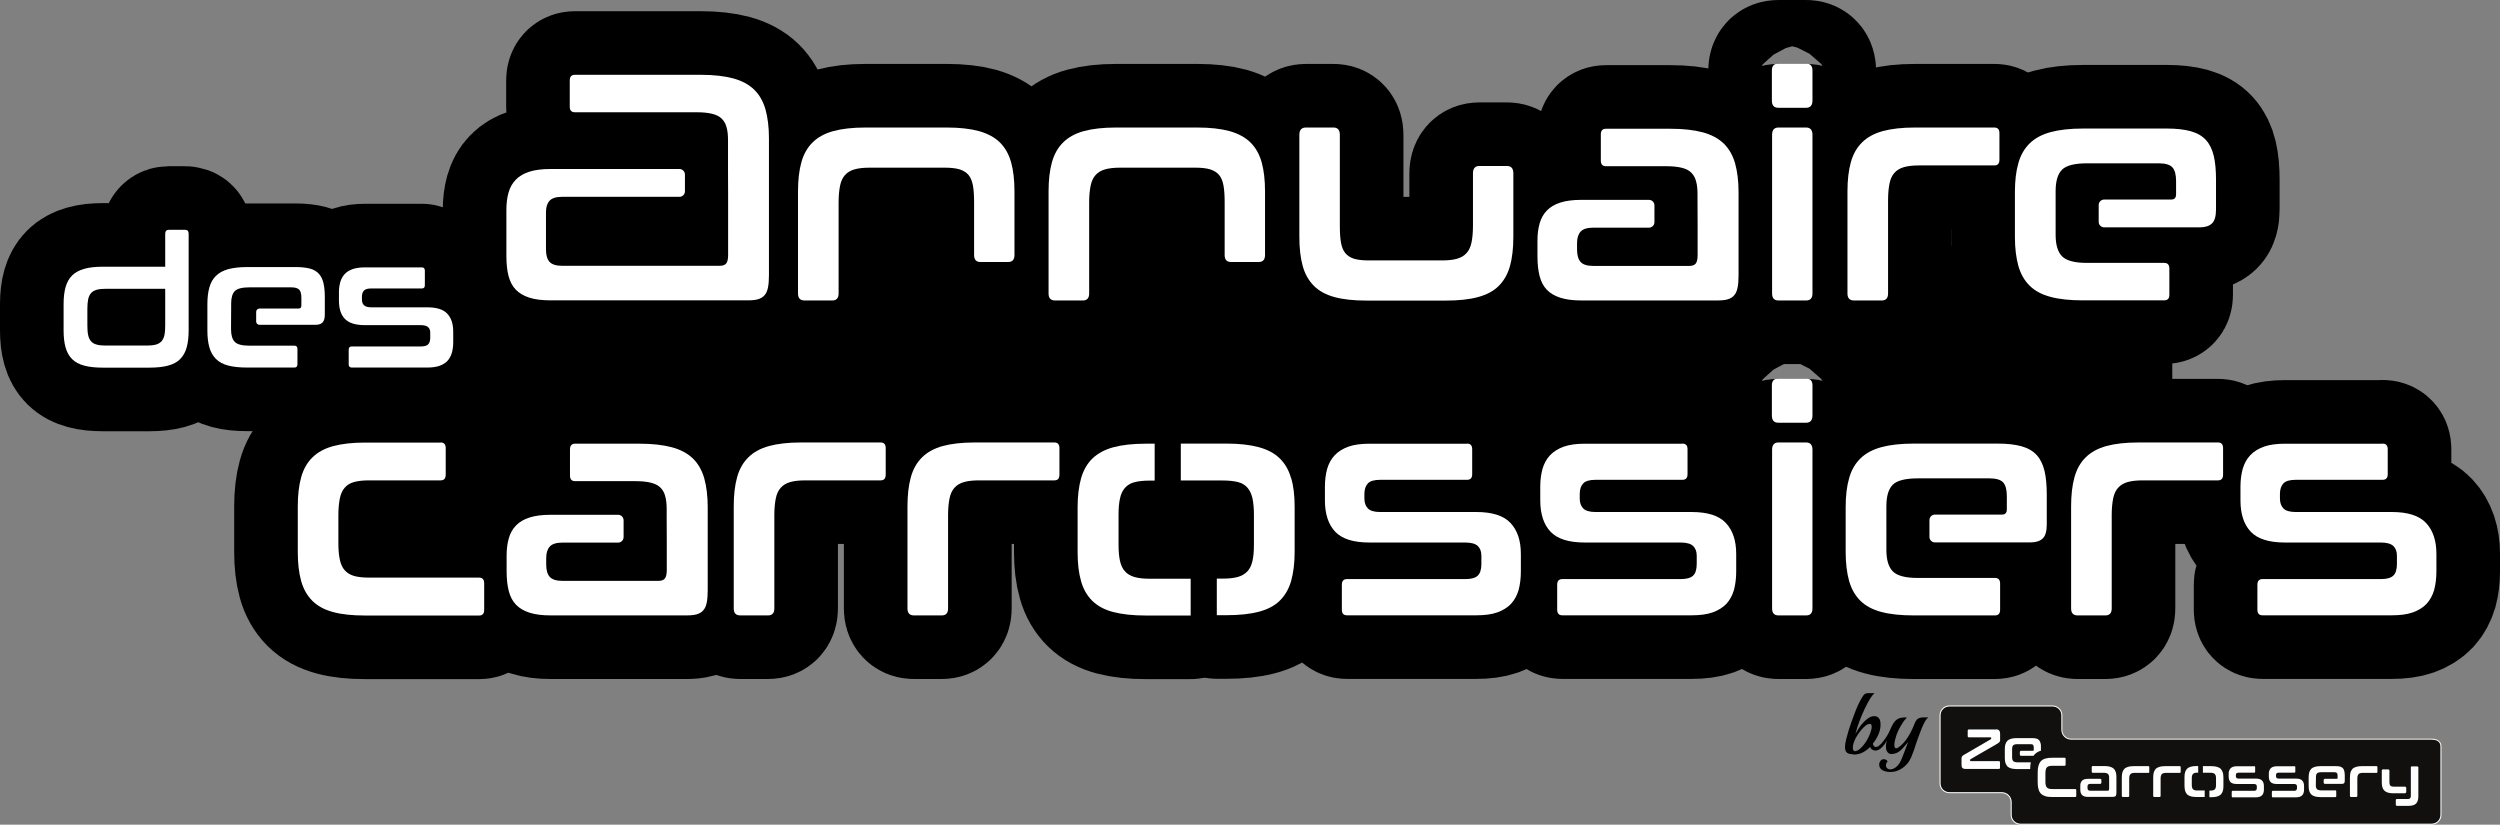 <?xml version="1.0" encoding="UTF-8"?>
<svg id="Calque_2" data-name="Calque 2" xmlns="http://www.w3.org/2000/svg" viewBox="0 0 222.9 73.53">
  <rect x="0" y="0" width="222.9" height="73.53" fill="#808080" stroke="none"/>
  <g id="Calque_2-2" data-name="Calque 2">
    <g id="Calque_1-2" data-name="Calque 1-2">
      <g>
        <g>
          <g>
            <path d="M183.84,65.07v-1.29c0-.46-.37-.83-.83-.83h-9.19c-.46,0-.83.37-.83.83v6.06c0,.46.37.83.83.83h4.67c.46,0,.83.37.83.83v1.14c0,.46.37.83.83.83h36.65c.46,0,.83-.37.83-.83v-6.1c0-.46-.37-.65-.83-.65h-32.13c-.46,0-.83-.37-.83-.83h0Z" style="fill: #12100e; stroke-width: 0px;"/>
            <path d="M216.8,73.53h-36.65c-.48,0-.88-.39-.88-.88v-1.14c0-.44-.35-.79-.79-.79h-4.67c-.48,0-.88-.39-.88-.88v-6.06c0-.48.39-.88.88-.88h9.19c.48,0,.88.39.88.88v1.29c0,.44.35.79.79.79h32.13c.55,0,.88.26.88.69v6.1c0,.48-.39.88-.88.88ZM173.81,62.99c-.44,0-.79.35-.79.79v6.06c0,.44.35.79.79.79h4.67c.48,0,.88.39.88.88v1.14c0,.44.35.79.79.79h36.65c.44,0,.79-.35.79-.79v-6.1c0-.55-.55-.6-.79-.6h-32.13c-.48,0-.88-.39-.88-.88v-1.29c0-.44-.35-.79-.79-.79h-9.19,0Z" style="fill: #fff; stroke-width: 0px;"/>
          </g>
          <path d="M214.53,70.64s-.04.09-.09.09h-1.06c-.74,0-1.02-.31-1.02-.96v-1.09s.03-.08.08-.08h.52s.08.04.08.08v1.06c0,.3.11.4.39.4h1.02s.09.04.09.09v.42h-.01ZM214.95,70.14v-1.73s.03-.08.08-.08h.51s.08.04.08.08v2.58c0,.61-.26.86-.88.86h-1.05s-.08-.04-.08-.08v-.45s.03-.08.08-.08h.99c.19,0,.27-.07.27-.29v-.22" style="fill: #fff; stroke-width: 0px;"/>
          <path d="M177.97,65.03c.24,0,.36.13.36.38v.46c0,.06,0,.11,0,.15,0,.04-.02.08-.04.11-.02.03-.04.06-.07.08-.03.02-.07.05-.11.08l-2.42,1.4s-.04.04-.04.08v.04s.02.05.05.05h2.51c.07,0,.11.04.11.11v.48c0,.07-.04.11-.11.11h-2.96c-.13,0-.22-.03-.28-.09s-.08-.16-.08-.28v-.61s.02-.08.03-.11c.02-.03.04-.06.06-.08.03-.02.06-.05.11-.08l2.41-1.4s.04-.04.04-.08v-.04s-.02-.05-.05-.05h-1.94c-.07,0-.11-.04-.11-.11v-.48c0-.07.04-.11.11-.11h2.43Z" style="fill: #fff; stroke-width: 0px;"/>
          <path d="M184.07,67.56c.07,0,.1.04.1.11v.49c0,.08-.03.12-.1.12h-1.09c-.12,0-.22.01-.29.03-.08.02-.14.06-.19.11s-.08.12-.1.21-.03.2-.03.33v.71c0,.13,0,.24.03.33.02.09.05.16.1.21.05.05.11.09.19.11.08.02.18.03.29.03h2.04c.07,0,.1.04.1.11v.49c0,.07-.03.11-.1.11h-2.06c-.23,0-.43-.02-.59-.07s-.29-.12-.4-.23c-.1-.11-.18-.24-.22-.41-.05-.17-.07-.37-.07-.61v-.86c0-.24.02-.44.07-.61s.12-.3.22-.41.23-.18.4-.23c.16-.05.36-.07.59-.07h1.12,0Z" style="fill: #fff; stroke-width: 0px;"/>
          <path d="M188.05,69.46v-.1c0-.08,0-.15-.02-.21s-.04-.1-.08-.14c-.04-.04-.09-.06-.15-.08-.06-.02-.15-.03-.25-.03h-.97c-.05,0-.08-.03-.08-.09v-.42c0-.06.03-.09.08-.09h1.03c.2,0,.38.02.52.06s.25.1.34.18c.08.08.14.19.18.32s.05.28.05.46v1.33c0,.08,0,.15-.02.2,0,.05-.03.09-.05.12-.03.03-.06.05-.1.06-.04.01-.1.02-.16.02h-2.18c-.13,0-.25-.01-.34-.04s-.16-.07-.22-.13c-.05-.06-.09-.13-.12-.22s-.03-.2-.03-.32v-.24c0-.1,0-.2.03-.28s.06-.15.12-.21c.05-.06.13-.1.22-.13s.2-.04.34-.04h1.08s.09.04.09.09v.27s-.04.09-.09.09h-.89c-.09,0-.16.02-.2.06s-.06.1-.06.18v.11c0,.09.02.16.06.2.04.04.1.06.2.06h1.54s.08-.01.1-.04.03-.07.03-.13v-.44" style="fill: #fff; stroke-width: 0px;"/>
          <path d="M191.55,68.31c.05,0,.08.03.08.09v.42c0,.06-.03.09-.08.09h-1.22c-.1,0-.18,0-.24.03-.06.02-.12.05-.15.09s-.06.1-.08.17-.02.16-.02.26v1.49c0,.07-.03.11-.1.11h-.45c-.07,0-.11-.04-.11-.11v-1.62c0-.18.02-.33.05-.46.04-.13.1-.23.18-.32.08-.08.2-.14.33-.18.14-.04.31-.06.52-.06h1.29Z" style="fill: #fff; stroke-width: 0px;"/>
          <path d="M194.35,68.31c.05,0,.08.03.08.09v.42c0,.06-.03.09-.08.09h-1.22c-.1,0-.18,0-.24.03-.06.02-.12.05-.15.09s-.06.1-.08.17-.02.16-.02.26v1.49c0,.07-.03.11-.1.11h-.45c-.07,0-.11-.04-.11-.11v-1.62c0-.18.02-.33.05-.46.04-.13.1-.23.18-.32.08-.08.2-.14.33-.18.14-.04.31-.06.52-.06h1.29Z" style="fill: #fff; stroke-width: 0px;"/>
          <path d="M200.99,68.31c.05,0,.08.03.08.09v.4c0,.06-.03.09-.08.09h-1.39c-.09,0-.16.02-.2.06s-.05.09-.05.17v.08c0,.07.02.12.05.16.04.04.1.06.2.06h1.54c.26,0,.44.06.55.18s.16.28.16.5v.28c0,.11,0,.21-.04.3-.02.09-.06.16-.12.22s-.13.11-.22.14-.2.05-.34.05h-2.07c-.05,0-.08-.03-.08-.09v-.4c0-.06.03-.09.08-.09h1.9c.09,0,.16-.02.2-.06s.06-.1.06-.19v-.14c0-.07-.02-.12-.06-.16s-.1-.06-.2-.06h-1.54c-.26,0-.44-.06-.55-.17-.11-.12-.16-.28-.16-.5v-.22c0-.1,0-.2.04-.28.02-.09.06-.16.12-.22s.13-.11.22-.14.2-.05.34-.05h1.56Z" style="fill: #fff; stroke-width: 0px;"/>
          <path d="M204.57,68.31c.05,0,.08.03.08.09v.4c0,.06-.03.09-.08.09h-1.39c-.09,0-.16.02-.2.06s-.05.09-.05.17v.08c0,.07.02.12.05.16.04.04.1.06.2.06h1.54c.26,0,.44.06.55.18s.16.28.16.5v.28c0,.11,0,.21-.04.3-.02.09-.06.16-.12.22s-.13.11-.22.14-.2.05-.34.05h-2.07c-.05,0-.08-.03-.08-.09v-.4c0-.06.03-.09.08-.09h1.9c.09,0,.16-.02.2-.06s.06-.1.06-.19v-.14c0-.07-.02-.12-.06-.16s-.1-.06-.2-.06h-1.54c-.26,0-.44-.06-.55-.17-.11-.12-.16-.28-.16-.5v-.22c0-.1,0-.2.04-.28.02-.09.06-.16.12-.22s.13-.11.22-.14.2-.05.34-.05h1.56Z" style="fill: #fff; stroke-width: 0px;"/>
          <path d="M206.48,69.9v.12c0,.16.03.27.1.34s.2.11.4.11h1.24c.05,0,.08.03.08.09v.42c0,.06-.03.09-.08.09h-1.3c-.21,0-.38-.02-.52-.06s-.25-.1-.33-.18-.14-.19-.18-.32-.05-.28-.05-.46v-.72c0-.18.02-.33.05-.46.04-.13.1-.23.18-.32.08-.08.2-.14.33-.18.14-.04.31-.06.52-.06h1.34c.16,0,.28.01.39.04.1.03.18.08.24.14.06.07.1.15.13.26.02.11.04.23.04.38v.48c0,.11-.02.18-.06.22s-.11.06-.2.06h-1.53s-.09-.04-.09-.09v-.27s.04-.09.09-.09h1.07c.05,0,.08-.03.08-.09v-.21c0-.1-.02-.18-.06-.22s-.11-.07-.22-.07h-1.15c-.2,0-.33.03-.4.1-.07.07-.1.18-.1.34v.14" style="fill: #fff; stroke-width: 0px;"/>
          <path d="M211.89,68.31c.05,0,.08.03.08.09v.42c0,.06-.03.09-.08.09h-1.22c-.1,0-.18,0-.24.03-.06.02-.12.05-.15.09s-.06.1-.08.17-.02.16-.02.26v1.49c0,.07-.03.11-.1.11h-.45c-.07,0-.11-.04-.11-.11v-1.62c0-.18.02-.33.05-.46.04-.13.1-.23.18-.32.08-.08.2-.14.33-.18.14-.04.31-.06.52-.06h1.29Z" style="fill: #fff; stroke-width: 0px;"/>
          <path d="M179.4,66.93v-.14c0-.16.03-.27.1-.34s.2-.1.4-.1h1.15c.11,0,.18.02.22.07.04.04.06.12.06.22v.21c0,.06-.03.09-.08.09h-1.07s-.09.04-.09.09v.27s.04.09.09.09h1.12c.05-.06.1-.12.16-.18.14-.12.3-.22.51-.28v-.3c0-.15,0-.28-.04-.38-.02-.11-.07-.19-.13-.26s-.14-.11-.24-.14-.23-.04-.39-.04h-1.34c-.21,0-.38.02-.52.06s-.25.1-.33.18-.14.19-.18.32-.05.28-.05.46v.72c0,.18.02.33.05.46.04.13.1.23.18.32.08.08.2.14.33.18.14.04.31.06.52.06h1.18c0-.22.02-.43.06-.6h-1.17c-.2,0-.33-.04-.4-.11-.07-.07-.1-.18-.1-.34v-.12" style="fill: #fff; stroke-width: 0px;"/>
          <g>
            <path d="M198.18,68.87c-.04-.13-.1-.23-.18-.32-.08-.08-.2-.14-.34-.18s-.31-.06-.52-.06h-.73v.59h.67c.1,0,.18,0,.25.03.06.02.12.05.15.09.04.04.06.1.08.17s.02.16.02.26v.48c0,.11,0,.2-.02.27s-.04.13-.08.17c-.04.04-.09.07-.15.09s-.15.03-.25.03h-.09v.59h.16c.2,0,.38-.02.52-.06s.25-.1.34-.18c.08-.08.14-.19.18-.32s.05-.28.05-.46v-.72c0-.18-.02-.33-.05-.46h-.01Z" style="fill: #fff; stroke-width: 0px;"/>
            <path d="M196.57,70.48h-.66c-.1,0-.18,0-.24-.03-.06-.02-.12-.05-.15-.09-.04-.04-.06-.1-.08-.17s-.02-.16-.02-.27v-.48c0-.1,0-.19.02-.26s.04-.13.08-.17c.04-.04.09-.07.15-.09s.14-.03.24-.03h.08v-.59h-.14c-.21,0-.38.02-.52.06s-.25.1-.33.18-.14.19-.18.32-.05.28-.05.46v.72c0,.18.02.33.05.46.04.13.1.23.18.32.08.08.2.14.33.18.14.04.31.06.52.06h.72v-.59h0Z" style="fill: #fff; stroke-width: 0px;"/>
          </g>
        </g>
        <g style="isolation: isolate;">
          <g style="isolation: isolate;">
            <path d="M165.25,67.25c-.25,0-.44-.04-.56-.13-.12-.09-.19-.26-.19-.5,0-.18.03-.41.1-.68.04-.18.11-.42.19-.7.09-.29.18-.59.3-.91.11-.32.23-.64.35-.94.12-.31.24-.57.35-.79.14-.28.26-.47.34-.58.08-.11.17-.18.27-.2.04-.01.1-.02.16-.02.06,0,.13,0,.19,0h.22c.08,0,.14,0,.16,0-.1.08-.23.24-.39.49-.15.25-.31.55-.48.9-.17.35-.32.72-.47,1.11s-.27.77-.36,1.13c.09-.15.18-.3.27-.45.09-.14.18-.27.27-.38.18-.21.36-.39.56-.54.2-.14.39-.21.58-.21.16,0,.29.06.4.17.11.12.16.31.16.59,0,.29-.06.58-.19.88-.13.29-.29.56-.49.8,0,.09.03.16.08.22.05.06.11.09.19.09s.15-.03.23-.08c.08-.06.16-.13.24-.21s.14-.17.21-.26c.11-.14.22-.3.32-.46.1-.17.19-.32.26-.45.03-.04.05-.07.06-.07.03,0,.05.05.05.14,0,.04,0,.09-.02.15-.01.05-.03.11-.06.17-.07.11-.14.24-.23.39-.09.15-.19.29-.29.44-.11.14-.22.27-.35.37-.12.1-.26.17-.4.19-.01,0-.02,0-.04,0s-.03,0-.04,0c-.09,0-.18-.03-.27-.08s-.15-.13-.19-.24c-.07.07-.13.13-.2.18-.07.05-.13.11-.2.16-.15.1-.32.19-.5.25-.18.06-.38.09-.6.09ZM165.44,66.96c.09,0,.2-.05.33-.14.12-.1.25-.22.36-.36s.22-.29.3-.42c.13-.21.23-.44.32-.67.09-.23.13-.42.13-.58,0-.14-.04-.22-.12-.24-.01,0-.02,0-.04,0h-.04c-.11,0-.23.05-.37.17-.1.08-.21.19-.34.34-.13.15-.25.31-.37.5s-.21.37-.29.56c-.07.19-.11.36-.11.52,0,.02,0,.05,0,.07,0,.03,0,.05.01.08.03.13.1.19.22.19Z" style="stroke-width: 0px;"/>
            <path d="M168.51,68.83c-.14,0-.28-.02-.43-.06-.15-.04-.28-.11-.38-.21-.1-.1-.15-.23-.15-.4,0-.12.04-.22.11-.32.07-.1.17-.15.3-.15.08,0,.15.02.21.06.07.04.11.09.13.15-.01,0-.03.02-.05.05-.02.03-.04.05-.04.06-.04.08-.06.16-.06.24,0,.1.04.19.11.25.07.06.17.1.28.1.15,0,.3-.06.46-.17.18-.13.31-.29.42-.49.1-.2.18-.38.24-.54l.47-1.25c-.1.12-.2.24-.31.37-.11.12-.17.2-.2.23-.21.21-.4.34-.56.4s-.31.08-.44.08c-.13,0-.24-.06-.33-.17-.09-.12-.14-.28-.14-.5,0-.11.02-.25.05-.42.03-.17.08-.35.14-.55s.13-.39.21-.58c.08-.19.17-.36.26-.51.14-.22.3-.37.48-.44.18-.07.4-.1.67-.1.02,0,.03.01.03.03s-.02.05-.05.08c-.08.07-.17.18-.28.35s-.22.35-.32.54c-.1.2-.19.39-.25.57-.04.13-.09.28-.13.45-.04.17-.06.32-.06.45,0,.09.01.16.04.21.02.05.06.08.12.08.09,0,.21-.07.36-.2.23-.19.44-.43.63-.71.19-.28.35-.57.48-.88.08-.18.14-.33.19-.45.05-.12.1-.22.17-.3.06-.08.15-.13.26-.17.11-.04.26-.05.45-.05h.34c-.1.07-.21.19-.31.37s-.2.39-.3.63c-.07.18-.14.37-.22.58s-.15.42-.23.63c-.07.2-.14.41-.21.65-.08.23-.17.46-.26.68-.1.22-.21.42-.35.58-.19.23-.42.41-.69.55s-.55.2-.85.2Z" style="stroke-width: 0px;"/>
          </g>
        </g>
        <g>
          <path d="M14.73,23.78v-2.93c0-.24.11-.36.32-.36h1.45c.22,0,.32.12.32.36v8.62c0,.59-.06,1.1-.18,1.52s-.31.76-.58,1.03c-.27.27-.63.46-1.08.58-.45.12-1.01.18-1.67.18h-4.13c-.67,0-1.23-.06-1.67-.18-.45-.12-.81-.31-1.08-.58s-.46-.61-.58-1.03-.18-.93-.18-1.52v-2.36c0-.59.06-1.1.18-1.52s.31-.76.58-1.03.63-.46,1.08-.59c.45-.13,1.01-.19,1.67-.19h5.55ZM13.11,30.81c.32,0,.59-.03.8-.09s.37-.16.49-.29c.12-.14.21-.32.26-.55s.07-.52.07-.87v-3.26h-5.34c-.31,0-.58.03-.78.09-.21.06-.37.16-.49.29-.12.14-.21.32-.26.56s-.07.52-.07.86v1.46c0,.35.02.64.07.87.05.23.13.41.26.55.12.14.29.24.49.29.21.06.47.09.78.09,0,0,3.72,0,3.72,0Z" style="stroke: #000; stroke-linecap: round; stroke-linejoin: round; stroke-width: 11.34px;"/>
          <path d="M37.61,23.84c.18,0,.27.1.27.29v1.3c0,.2-.09.29-.27.29h-4.52c-.31,0-.52.06-.64.19-.12.12-.18.31-.18.55v.24c0,.22.06.39.18.51s.33.19.64.19h5.01c.83,0,1.43.19,1.78.57.36.38.53.92.53,1.61v.91c0,.36-.04.68-.12.96-.08.28-.21.52-.39.72s-.42.34-.72.45c-.3.1-.66.15-1.1.15h-6.72c-.18,0-.27-.1-.27-.29v-1.3c0-.2.09-.29.27-.29h6.16c.31,0,.52-.06.65-.18.12-.12.19-.32.19-.6v-.44c0-.22-.06-.39-.19-.5-.12-.12-.34-.18-.65-.18h-4.99c-.83,0-1.43-.19-1.78-.56-.36-.37-.53-.92-.53-1.64v-.72c0-.34.04-.64.12-.92s.21-.51.39-.71c.18-.2.42-.34.72-.45.3-.1.66-.15,1.1-.15h5.07,0Z" style="stroke: #000; stroke-linecap: round; stroke-linejoin: round; stroke-width: 11.34px;"/>
          <path d="M20.6,28.98v.39c0,.51.11.88.33,1.11.22.23.66.34,1.3.34h4.02c.18,0,.27.1.27.29v1.37c0,.2-.09.29-.27.29h-4.22c-.67,0-1.24-.06-1.69-.18s-.81-.31-1.08-.58-.47-.61-.59-1.03-.18-.92-.18-1.51v-2.34c0-.59.06-1.09.18-1.51s.31-.76.59-1.03c.27-.27.63-.46,1.08-.59.45-.12,1.01-.19,1.69-.19h4.35c.51,0,.92.05,1.26.14.33.09.59.24.79.46.19.21.33.49.41.83s.12.76.12,1.25v1.55c0,.35-.07.59-.21.72-.14.14-.35.2-.64.2h-4.98c-.16,0-.29-.13-.29-.29v-.87c0-.16.13-.29.29-.29h3.49c.17,0,.25-.09.25-.28v-.68c0-.34-.06-.58-.19-.72-.13-.14-.37-.21-.71-.21h-3.73c-.64,0-1.08.11-1.3.33s-.33.59-.33,1.12v.44" style="stroke: #000; stroke-linecap: round; stroke-linejoin: round; stroke-width: 11.34px;"/>
        </g>
        <g>
          <path d="M39.29,39.45c.3,0,.45.17.45.51v2.36c0,.34-.15.51-.45.51h-6.37c-.56,0-1.01.05-1.36.15-.35.1-.63.27-.83.51-.2.23-.35.55-.43.95s-.13.89-.13,1.47v2.5c0,.6.04,1.09.13,1.49.08.39.23.71.43.94s.48.4.83.51c.35.1.81.15,1.36.15h9.8c.3,0,.45.17.45.51v2.36c0,.34-.15.51-.45.51h-10.16c-1.15,0-2.1-.1-2.87-.31-.77-.21-1.38-.54-1.84-1-.46-.46-.8-1.05-1-1.77s-.3-1.59-.3-2.6v-4.04c0-1.01.1-1.88.3-2.6.2-.72.53-1.31,1-1.77.46-.46,1.08-.8,1.84-1.01.77-.21,1.72-.32,2.87-.32h6.73Z" style="stroke: #000; stroke-linecap: round; stroke-linejoin: round; stroke-width: 11.34px;"/>
          <path d="M78.52,39.45c.3,0,.45.17.45.51v2.36c0,.34-.15.51-.45.51h-6.72c-.54,0-.99.05-1.34.15-.35.1-.64.27-.85.51-.21.23-.36.55-.44.95s-.13.89-.13,1.47v8.34c0,.41-.19.62-.56.62h-2.48c-.39,0-.58-.21-.58-.62v-9.1c0-1.01.1-1.88.3-2.6.2-.72.53-1.31,1-1.77.46-.46,1.08-.8,1.84-1.01.77-.21,1.72-.32,2.87-.32h7.09Z" style="stroke: #000; stroke-linecap: round; stroke-linejoin: round; stroke-width: 11.34px;"/>
          <path d="M94.01,39.45c.3,0,.45.17.45.51v2.36c0,.34-.15.51-.45.51h-6.72c-.54,0-.99.05-1.34.15-.35.1-.64.27-.85.51-.21.23-.36.55-.44.95s-.13.89-.13,1.47v8.34c0,.41-.19.62-.56.62h-2.48c-.39,0-.58-.21-.58-.62v-9.1c0-1.01.1-1.88.3-2.6.2-.72.53-1.31,1-1.77.46-.46,1.08-.8,1.84-1.01.77-.21,1.72-.32,2.87-.32h7.09Z" style="stroke: #000; stroke-linecap: round; stroke-linejoin: round; stroke-width: 11.34px;"/>
          <path d="M161.04,33.75c.37,0,.56.21.56.62v2.67c0,.43-.19.65-.56.65h-2.48c-.39,0-.58-.21-.58-.65v-2.67c0-.41.19-.62.58-.62,0,0,2.48,0,2.48,0ZM161.04,39.45c.37,0,.56.22.56.65v14.15c0,.41-.19.62-.56.62h-2.48c-.37,0-.56-.21-.56-.62v-14.15c0-.43.19-.65.56-.65,0,0,2.48,0,2.48,0Z" style="stroke: #000; stroke-linecap: round; stroke-linejoin: round; stroke-width: 11.34px;"/>
          <path d="M197.76,39.45c.3,0,.45.17.45.51v2.36c0,.34-.15.51-.45.51h-6.72c-.54,0-.99.05-1.34.15-.35.1-.64.27-.85.51-.21.23-.36.55-.44.95s-.13.89-.13,1.47v8.34c0,.41-.19.62-.56.62h-2.48c-.39,0-.58-.21-.58-.62v-9.1c0-1.01.1-1.88.3-2.6.2-.72.53-1.31,1-1.77.46-.46,1.08-.8,1.84-1.01.77-.21,1.72-.32,2.87-.32h7.09Z" style="stroke: #000; stroke-linecap: round; stroke-linejoin: round; stroke-width: 11.34px;"/>
          <path d="M59.44,45.91v-.53c0-.45-.04-.83-.13-1.14-.08-.32-.23-.57-.43-.77s-.48-.34-.84-.43-.81-.14-1.37-.14h-5.39c-.31,0-.46-.17-.46-.5v-2.34c0-.33.15-.5.46-.5h5.75c1.14,0,2.1.11,2.88.32.78.21,1.4.55,1.87,1,.47.46.8,1.04,1.01,1.76.2.72.31,1.58.31,2.58v7.42c0,.45-.03.81-.09,1.1-.06.29-.16.52-.31.68-.14.17-.34.28-.57.35-.24.07-.54.1-.92.1h-12.12c-.75,0-1.37-.08-1.87-.24s-.9-.39-1.21-.71c-.31-.32-.52-.73-.65-1.23s-.19-1.1-.19-1.79v-1.34c0-.58.06-1.09.19-1.55.13-.46.34-.84.65-1.16s.71-.55,1.21-.71,1.12-.24,1.87-.24h6.02c.27,0,.49.22.49.49v1.5c0,.27-.22.49-.49.49h-4.98c-.53,0-.9.12-1.11.35s-.32.57-.32,1.02v.59c0,.5.11.87.32,1.1s.58.35,1.11.35h8.58c.27,0,.46-.07.57-.21s.17-.39.17-.74v-2.45" style="stroke: #000; stroke-linecap: round; stroke-linejoin: round; stroke-width: 11.34px;"/>
          <path d="M130.8,39.55c.31,0,.46.17.46.5v2.23c0,.33-.15.5-.46.5h-7.75c-.53,0-.89.11-1.09.32s-.31.53-.31.93v.42c0,.37.1.66.31.88.2.21.57.32,1.09.32h8.58c1.43,0,2.44.33,3.05.98.61.65.92,1.57.92,2.76v1.56c0,.61-.07,1.16-.2,1.65-.14.48-.36.89-.67,1.23-.31.33-.73.59-1.23.77-.51.18-1.14.26-1.88.26h-11.52c-.31,0-.46-.17-.46-.5v-2.23c0-.33.15-.5.46-.5h10.55c.53,0,.89-.1,1.11-.31.21-.2.32-.55.32-1.03v-.75c0-.37-.11-.66-.32-.86s-.58-.31-1.11-.31h-8.55c-1.43,0-2.44-.32-3.05-.96s-.92-1.58-.92-2.8v-1.23c0-.58.07-1.1.2-1.58.14-.47.36-.88.67-1.21.31-.33.73-.59,1.23-.77.51-.18,1.14-.26,1.88-.26h8.69Z" style="stroke: #000; stroke-linecap: round; stroke-linejoin: round; stroke-width: 11.34px;"/>
          <path d="M150,39.55c.31,0,.46.17.46.5v2.23c0,.33-.15.5-.46.5h-7.75c-.53,0-.89.11-1.09.32s-.31.53-.31.93v.42c0,.37.1.66.31.88.2.21.57.32,1.09.32h8.58c1.43,0,2.44.33,3.05.98.61.65.92,1.57.92,2.76v1.56c0,.61-.07,1.16-.2,1.65-.14.48-.36.89-.67,1.23-.31.33-.73.59-1.23.77-.51.18-1.14.26-1.88.26h-11.52c-.31,0-.46-.17-.46-.5v-2.23c0-.33.15-.5.46-.5h10.55c.53,0,.89-.1,1.11-.31.21-.2.32-.55.32-1.03v-.75c0-.37-.11-.66-.32-.86s-.58-.31-1.11-.31h-8.55c-1.43,0-2.44-.32-3.05-.96s-.92-1.58-.92-2.8v-1.23c0-.58.07-1.1.2-1.58.14-.47.36-.88.67-1.21.31-.33.73-.59,1.23-.77.51-.18,1.14-.26,1.88-.26h8.69Z" style="stroke: #000; stroke-linecap: round; stroke-linejoin: round; stroke-width: 11.34px;"/>
          <path d="M212.43,39.55c.31,0,.46.17.46.5v2.23c0,.33-.15.5-.46.5h-7.75c-.53,0-.89.11-1.09.32s-.31.53-.31.93v.42c0,.37.1.66.31.88.2.21.57.32,1.09.32h8.58c1.43,0,2.44.33,3.05.98.61.65.92,1.57.92,2.76v1.56c0,.61-.07,1.16-.2,1.65-.14.48-.36.89-.67,1.23-.31.33-.73.59-1.23.77-.51.18-1.14.26-1.88.26h-11.52c-.31,0-.46-.17-.46-.5v-2.23c0-.33.15-.5.46-.5h10.55c.53,0,.89-.1,1.11-.31.21-.2.32-.55.32-1.03v-.75c0-.37-.11-.66-.32-.86s-.58-.31-1.11-.31h-8.55c-1.43,0-2.44-.32-3.05-.96s-.92-1.58-.92-2.8v-1.23c0-.58.07-1.1.2-1.58.14-.47.36-.88.67-1.21.31-.33.73-.59,1.23-.77.51-.18,1.14-.26,1.88-.26h8.69Z" style="stroke: #000; stroke-linecap: round; stroke-linejoin: round; stroke-width: 11.34px;"/>
          <path d="M168.19,48.37v.67c0,.87.19,1.51.57,1.9.38.39,1.12.59,2.23.59h6.88c.31,0,.46.17.46.5v2.34c0,.33-.15.5-.46.5h-7.24c-1.15,0-2.12-.1-2.89-.31-.77-.2-1.39-.53-1.86-.99-.47-.46-.8-1.04-1.01-1.76-.2-.72-.31-1.58-.31-2.58v-4.02c0-1,.1-1.86.31-2.58.2-.72.54-1.3,1.01-1.76s1.09-.79,1.86-1,1.74-.32,2.89-.32h7.46c.87,0,1.58.08,2.15.24.57.16,1.02.42,1.35.78s.56.84.7,1.42c.14.59.2,1.3.2,2.13v2.65c0,.6-.12,1.01-.36,1.24-.24.23-.6.35-1.09.35h-8.52c-.27,0-.49-.22-.49-.49v-1.5c0-.27.22-.49.49-.49h5.98c.29,0,.43-.16.43-.47v-1.17c0-.58-.11-.99-.33-1.23-.22-.24-.63-.36-1.22-.36h-6.39c-1.1,0-1.85.19-2.23.57-.38.38-.57,1.02-.57,1.91v.75" style="stroke: #000; stroke-linecap: round; stroke-linejoin: round; stroke-width: 11.34px;"/>
          <g>
            <path d="M115.11,42.63c-.2-.72-.54-1.3-1.01-1.76s-1.09-.79-1.87-1c-.78-.21-1.74-.32-2.88-.32h-4.07v3.29h3.72c.56,0,1.02.05,1.37.14.36.09.64.26.85.5s.36.56.45.95c.08.39.13.87.13,1.45v2.65c0,.6-.04,1.09-.13,1.48s-.23.7-.45.93c-.21.23-.5.4-.85.5-.36.1-.81.15-1.37.15h-.51v3.26h.87c1.14,0,2.1-.1,2.88-.31.78-.2,1.4-.53,1.87-.99.47-.46.8-1.04,1.01-1.76.2-.72.31-1.58.31-2.58v-4.02c0-1-.1-1.86-.31-2.58v.02Z" style="stroke: #000; stroke-linecap: round; stroke-linejoin: round; stroke-width: 11.34px;"/>
            <path d="M106.16,51.6h-3.65c-.54,0-.99-.05-1.35-.15-.36-.1-.64-.27-.85-.5s-.36-.54-.45-.93-.13-.88-.13-1.48v-2.65c0-.58.04-1.06.13-1.45.08-.39.23-.71.45-.95.21-.24.5-.41.85-.5.36-.09.81-.14,1.35-.14h.44v-3.29h-.8c-1.15,0-2.12.11-2.89.32s-1.39.55-1.86,1c-.47.46-.8,1.04-1.01,1.76-.2.72-.31,1.58-.31,2.58v4.02c0,1,.1,1.86.31,2.58.2.72.54,1.3,1.01,1.76s1.09.79,1.86.99c.77.2,1.74.31,2.89.31h4.01v-3.28Z" style="stroke: #000; stroke-linecap: round; stroke-linejoin: round; stroke-width: 11.34px;"/>
          </g>
        </g>
        <g>
          <path d="M84.43,11.37c1.13,0,2.08.11,2.86.32.77.22,1.39.55,1.86,1.01.46.46.8,1.05,1,1.77.2.72.3,1.59.3,2.6v5.67c0,.41-.19.62-.56.62h-2.48c-.37,0-.56-.21-.56-.62v-4.71c0-.58-.03-1.07-.1-1.47s-.2-.72-.39-.95-.46-.4-.8-.51c-.34-.1-.78-.15-1.31-.15h-6.72c-.54,0-.99.05-1.34.15-.35.1-.64.27-.85.51-.21.23-.36.55-.44.95s-.13.89-.13,1.47v8.14c0,.41-.19.62-.56.62h-2.48c-.39,0-.58-.21-.58-.62v-9.1c0-1.01.1-1.88.3-2.6.2-.72.53-1.31,1-1.77.46-.46,1.08-.8,1.84-1.01.77-.21,1.72-.32,2.87-.32h7.27Z" style="stroke: #000; stroke-linecap: round; stroke-linejoin: round; stroke-width: 11.34px;"/>
          <path d="M106.77,11.37c1.13,0,2.08.11,2.86.32.77.22,1.39.55,1.86,1.01.46.46.8,1.05,1,1.77.2.72.3,1.59.3,2.6v5.67c0,.41-.19.62-.56.62h-2.48c-.37,0-.56-.21-.56-.62v-4.71c0-.58-.03-1.07-.1-1.47s-.2-.72-.39-.95-.46-.4-.8-.51c-.34-.1-.78-.15-1.31-.15h-6.72c-.54,0-.99.05-1.34.15-.35.1-.64.27-.85.51-.21.23-.36.55-.44.95s-.13.89-.13,1.47v8.14c0,.41-.19.62-.56.62h-2.48c-.39,0-.58-.21-.58-.62v-9.1c0-1.01.1-1.88.3-2.6.2-.72.53-1.31,1-1.77.46-.46,1.08-.8,1.84-1.01.77-.21,1.72-.32,2.87-.32h7.27Z" style="stroke: #000; stroke-linecap: round; stroke-linejoin: round; stroke-width: 11.34px;"/>
          <path d="M118.9,11.37c.37,0,.56.22.56.65v8.11c0,.6.03,1.09.1,1.49.07.39.19.71.38.94.19.23.45.4.78.51.34.1.78.15,1.34.15h6.49c.56,0,1.01-.05,1.36-.15s.64-.27.85-.51c.21-.23.36-.55.44-.94.08-.39.13-.89.13-1.49v-4.68c0-.43.19-.65.56-.65h2.48c.37,0,.56.22.56.65v5.67c0,1.01-.1,1.88-.3,2.6-.2.72-.54,1.31-1,1.77-.46.46-1.08.79-1.86,1-.77.21-1.73.31-2.86.31h-7.05c-1.15,0-2.1-.1-2.87-.31-.77-.21-1.38-.54-1.84-1s-.8-1.05-1-1.77c-.2-.72-.3-1.59-.3-2.6v-9.1c0-.43.19-.65.58-.65h2.48,0Z" style="stroke: #000; stroke-linecap: round; stroke-linejoin: round; stroke-width: 11.34px;"/>
          <path d="M161.04,5.67c.37,0,.56.21.56.62v2.67c0,.43-.19.65-.56.65h-2.48c-.39,0-.58-.21-.58-.65v-2.67c0-.41.19-.62.58-.62h2.48ZM161.04,11.37c.37,0,.56.22.56.65v14.15c0,.41-.19.62-.56.62h-2.48c-.37,0-.56-.21-.56-.62v-14.15c0-.43.19-.65.56-.65,0,0,2.48,0,2.48,0Z" style="stroke: #000; stroke-linecap: round; stroke-linejoin: round; stroke-width: 11.34px;"/>
          <path d="M177.82,11.37c.3,0,.45.17.45.51v2.36c0,.34-.15.51-.45.51h-6.72c-.54,0-.99.05-1.34.15-.35.1-.64.27-.85.51-.21.23-.36.55-.44.95-.08.4-.13.89-.13,1.47v8.34c0,.41-.19.62-.56.62h-2.48c-.39,0-.58-.21-.58-.62v-9.1c0-1.01.1-1.88.3-2.6s.53-1.31,1-1.77c.46-.46,1.08-.8,1.84-1.01.77-.21,1.72-.32,2.87-.32h7.09Z" style="stroke: #000; stroke-linecap: round; stroke-linejoin: round; stroke-width: 11.34px;"/>
          <path d="M151.35,17.83v-.53c0-.45-.04-.83-.13-1.14-.08-.32-.23-.57-.43-.77-.2-.2-.48-.34-.84-.43s-.81-.14-1.37-.14h-5.39c-.31,0-.46-.17-.46-.5v-2.34c0-.33.15-.5.46-.5h5.75c1.14,0,2.1.11,2.88.32s1.4.55,1.87,1c.47.46.8,1.04,1.01,1.76.2.72.31,1.58.31,2.58v7.42c0,.45-.03.81-.09,1.1s-.16.52-.31.68c-.14.17-.34.28-.57.35-.24.07-.54.1-.92.1h-12.12c-.75,0-1.37-.08-1.87-.24s-.9-.39-1.21-.71c-.31-.32-.52-.73-.65-1.23s-.19-1.1-.19-1.79v-1.34c0-.58.06-1.09.19-1.55s.34-.84.65-1.16.71-.55,1.21-.71,1.12-.24,1.87-.24h6.02c.27,0,.49.22.49.49v1.5c0,.27-.22.49-.49.49h-4.98c-.53,0-.9.12-1.11.35s-.32.57-.32,1.02v.59c0,.5.11.87.32,1.1s.58.35,1.11.35h8.58c.27,0,.46-.07.57-.21s.17-.39.17-.74v-2.45" style="stroke: #000; stroke-linecap: round; stroke-linejoin: round; stroke-width: 11.34px;"/>
          <path d="M183.28,20.28v.67c0,.87.19,1.51.57,1.9s1.12.59,2.23.59h6.88c.31,0,.46.17.46.5v2.34c0,.33-.15.5-.46.5h-7.24c-1.15,0-2.12-.1-2.89-.31-.77-.2-1.39-.53-1.86-.99s-.8-1.04-1.01-1.76c-.2-.72-.31-1.58-.31-2.58v-4.02c0-1,.1-1.86.31-2.58.2-.72.54-1.3,1.01-1.76s1.09-.79,1.86-1,1.74-.32,2.89-.32h7.46c.87,0,1.58.08,2.15.24.57.16,1.02.42,1.35.78s.56.84.7,1.42c.14.59.2,1.3.2,2.13v2.65c0,.6-.12,1.01-.36,1.24s-.6.35-1.09.35h-8.52c-.27,0-.49-.22-.49-.49v-1.5c0-.27.22-.49.49-.49h5.98c.29,0,.43-.16.43-.47v-1.17c0-.58-.11-.99-.33-1.23s-.63-.36-1.22-.36h-6.39c-1.1,0-1.85.19-2.23.57-.38.38-.57,1.02-.57,1.91v.75" style="stroke: #000; stroke-linecap: round; stroke-linejoin: round; stroke-width: 11.34px;"/>
          <path d="M64.91,15.08v-2.59c0-.45-.04-.83-.13-1.14-.08-.32-.23-.57-.43-.77s-.48-.34-.84-.43-.81-.14-1.37-.14h-10.88c-.31,0-.46-.17-.46-.5v-2.34c0-.33.15-.5.46-.5h11.23c1.14,0,2.1.11,2.88.32s1.4.55,1.87,1c.47.46.8,1.04,1.01,1.76.2.72.31,1.58.31,2.58v12.22c0,.45-.03.81-.09,1.1s-.16.52-.31.68c-.14.17-.34.28-.57.35-.24.07-.54.1-.92.1h-17.6c-.75,0-1.37-.08-1.87-.24s-.9-.39-1.21-.71c-.31-.32-.52-.73-.65-1.23s-.19-1.1-.19-1.79v-4.08c0-.58.06-1.09.19-1.55.13-.46.34-.84.65-1.16s.71-.55,1.21-.71,1.12-.24,1.87-.24h11.51c.27,0,.49.22.49.49v1.5c0,.27-.22.49-.49.49h-10.47c-.53,0-.9.12-1.11.35s-.32.57-.32,1.02v3.33c0,.5.11.87.32,1.1s.58.35,1.11.35h14.07c.27,0,.46-.07.57-.21s.17-.39.17-.74v-5.2" style="stroke: #000; stroke-linecap: round; stroke-linejoin: round; stroke-width: 11.34px;"/>
        </g>
        <g>
          <path d="M14.73,23.78v-2.93c0-.24.11-.36.32-.36h1.45c.22,0,.32.12.32.36v8.62c0,.59-.06,1.1-.18,1.52s-.31.76-.58,1.03c-.27.27-.63.46-1.08.58-.45.12-1.01.18-1.67.18h-4.13c-.67,0-1.23-.06-1.67-.18-.45-.12-.81-.31-1.08-.58s-.46-.61-.58-1.03-.18-.93-.18-1.52v-2.36c0-.59.06-1.1.18-1.52s.31-.76.58-1.03.63-.46,1.08-.59c.45-.13,1.01-.19,1.67-.19h5.55ZM13.11,30.81c.32,0,.59-.03.8-.09s.37-.16.49-.29c.12-.14.21-.32.26-.55s.07-.52.07-.87v-3.26h-5.34c-.31,0-.58.03-.78.09-.21.06-.37.16-.49.29-.12.14-.21.32-.26.56s-.07.52-.07.86v1.46c0,.35.02.64.07.87.05.23.13.41.26.55.12.14.29.24.49.29.21.06.47.09.78.09,0,0,3.72,0,3.72,0Z" style="fill: #fff; stroke-width: 0px;"/>
          <path d="M37.61,23.84c.18,0,.27.1.27.29v1.3c0,.2-.09.29-.27.29h-4.52c-.31,0-.52.06-.64.19-.12.12-.18.31-.18.55v.24c0,.22.06.39.18.51s.33.19.64.19h5.01c.83,0,1.43.19,1.78.57.36.38.53.92.53,1.61v.91c0,.36-.04.68-.12.96-.08.28-.21.52-.39.72s-.42.34-.72.45c-.3.1-.66.15-1.1.15h-6.72c-.18,0-.27-.1-.27-.29v-1.3c0-.2.09-.29.27-.29h6.16c.31,0,.52-.06.65-.18.12-.12.19-.32.19-.6v-.44c0-.22-.06-.39-.19-.5-.12-.12-.34-.18-.65-.18h-4.99c-.83,0-1.43-.19-1.78-.56-.36-.37-.53-.92-.53-1.64v-.72c0-.34.04-.64.12-.92s.21-.51.39-.71c.18-.2.42-.34.72-.45.3-.1.66-.15,1.1-.15h5.07,0Z" style="fill: #fff; stroke-width: 0px;"/>
          <path d="M20.6,28.98v.39c0,.51.11.88.33,1.11.22.23.66.34,1.3.34h4.02c.18,0,.27.1.27.29v1.37c0,.2-.09.29-.27.29h-4.22c-.67,0-1.24-.06-1.69-.18s-.81-.31-1.08-.58-.47-.61-.59-1.03-.18-.92-.18-1.51v-2.34c0-.59.06-1.09.18-1.51s.31-.76.59-1.03c.27-.27.63-.46,1.08-.59.45-.12,1.01-.19,1.69-.19h4.35c.51,0,.92.05,1.26.14.33.09.59.24.79.46.19.21.33.49.41.83s.12.76.12,1.25v1.55c0,.35-.07.59-.21.72-.14.14-.35.2-.64.2h-4.98c-.16,0-.29-.13-.29-.29v-.87c0-.16.13-.29.29-.29h3.49c.17,0,.25-.09.25-.28v-.68c0-.34-.06-.58-.19-.72-.13-.14-.37-.21-.71-.21h-3.73c-.64,0-1.08.11-1.3.33s-.33.59-.33,1.12v.44" style="fill: #fff; stroke-width: 0px;"/>
        </g>
        <g>
          <path d="M39.29,39.45c.3,0,.45.17.45.51v2.36c0,.34-.15.51-.45.51h-6.37c-.56,0-1.01.05-1.36.15-.35.1-.63.27-.83.51-.2.23-.35.55-.43.95s-.13.89-.13,1.47v2.5c0,.6.04,1.09.13,1.49.08.39.23.71.43.94s.48.4.83.51c.35.1.81.15,1.36.15h9.8c.3,0,.45.17.45.51v2.36c0,.34-.15.51-.45.51h-10.16c-1.15,0-2.1-.1-2.87-.31-.77-.21-1.38-.54-1.84-1-.46-.46-.8-1.05-1-1.77s-.3-1.59-.3-2.6v-4.04c0-1.01.1-1.88.3-2.6.2-.72.53-1.31,1-1.77.46-.46,1.08-.8,1.84-1.01.77-.21,1.72-.32,2.87-.32h6.73Z" style="fill: #fff; stroke-width: 0px;"/>
          <path d="M78.52,39.45c.3,0,.45.17.45.51v2.36c0,.34-.15.51-.45.51h-6.72c-.54,0-.99.05-1.34.15-.35.1-.64.27-.85.51-.21.23-.36.55-.44.95s-.13.89-.13,1.47v8.34c0,.41-.19.62-.56.62h-2.48c-.39,0-.58-.21-.58-.62v-9.1c0-1.01.1-1.88.3-2.6.2-.72.53-1.31,1-1.77.46-.46,1.08-.8,1.84-1.01.77-.21,1.72-.32,2.87-.32h7.09Z" style="fill: #fff; stroke-width: 0px;"/>
          <path d="M94.01,39.45c.3,0,.45.17.45.51v2.36c0,.34-.15.51-.45.51h-6.72c-.54,0-.99.05-1.34.15-.35.1-.64.27-.85.51-.21.23-.36.55-.44.95s-.13.89-.13,1.47v8.34c0,.41-.19.62-.56.62h-2.48c-.39,0-.58-.21-.58-.62v-9.1c0-1.01.1-1.88.3-2.6.2-.72.53-1.31,1-1.77.46-.46,1.08-.8,1.84-1.01.77-.21,1.72-.32,2.87-.32h7.09Z" style="fill: #fff; stroke-width: 0px;"/>
          <path d="M161.04,33.75c.37,0,.56.21.56.62v2.67c0,.43-.19.65-.56.65h-2.48c-.39,0-.58-.21-.58-.65v-2.67c0-.41.19-.62.58-.62,0,0,2.48,0,2.48,0ZM161.04,39.45c.37,0,.56.22.56.65v14.15c0,.41-.19.62-.56.62h-2.48c-.37,0-.56-.21-.56-.62v-14.15c0-.43.19-.65.56-.65,0,0,2.48,0,2.48,0Z" style="fill: #fff; stroke-width: 0px;"/>
          <path d="M197.76,39.45c.3,0,.45.17.45.51v2.36c0,.34-.15.51-.45.51h-6.72c-.54,0-.99.05-1.34.15-.35.1-.64.27-.85.51-.21.23-.36.55-.44.95s-.13.89-.13,1.47v8.34c0,.41-.19.62-.56.62h-2.48c-.39,0-.58-.21-.58-.62v-9.1c0-1.01.1-1.88.3-2.6.2-.72.53-1.31,1-1.77.46-.46,1.08-.8,1.84-1.01.77-.21,1.72-.32,2.87-.32h7.09Z" style="fill: #fff; stroke-width: 0px;"/>
          <path d="M59.44,45.91v-.53c0-.45-.04-.83-.13-1.14-.08-.32-.23-.57-.43-.77s-.48-.34-.84-.43-.81-.14-1.37-.14h-5.39c-.31,0-.46-.17-.46-.5v-2.34c0-.33.15-.5.46-.5h5.75c1.14,0,2.1.11,2.88.32.78.21,1.4.55,1.87,1,.47.46.8,1.04,1.01,1.76.2.72.31,1.58.31,2.58v7.42c0,.45-.03.81-.09,1.1-.06.29-.16.52-.31.68-.14.17-.34.28-.57.35-.24.07-.54.1-.92.1h-12.12c-.75,0-1.37-.08-1.87-.24s-.9-.39-1.21-.71c-.31-.32-.52-.73-.65-1.23s-.19-1.1-.19-1.79v-1.34c0-.58.06-1.09.19-1.55.13-.46.34-.84.65-1.16s.71-.55,1.21-.71,1.12-.24,1.87-.24h6.02c.27,0,.49.22.49.49v1.5c0,.27-.22.49-.49.49h-4.98c-.53,0-.9.12-1.11.35s-.32.57-.32,1.02v.59c0,.5.11.87.32,1.1s.58.35,1.11.35h8.58c.27,0,.46-.07.57-.21s.17-.39.17-.74v-2.45" style="fill: #fff; stroke-width: 0px;"/>
          <path d="M130.8,39.55c.31,0,.46.17.46.5v2.23c0,.33-.15.5-.46.5h-7.75c-.53,0-.89.11-1.09.32s-.31.53-.31.93v.42c0,.37.1.66.31.88.2.21.57.32,1.09.32h8.58c1.43,0,2.44.33,3.05.98.61.65.92,1.57.92,2.76v1.56c0,.61-.07,1.16-.2,1.65-.14.48-.36.89-.67,1.23-.31.33-.73.59-1.23.77-.51.18-1.14.26-1.88.26h-11.52c-.31,0-.46-.17-.46-.5v-2.23c0-.33.15-.5.46-.5h10.55c.53,0,.89-.1,1.11-.31.21-.2.32-.55.32-1.03v-.75c0-.37-.11-.66-.32-.86s-.58-.31-1.11-.31h-8.55c-1.43,0-2.44-.32-3.05-.96s-.92-1.58-.92-2.8v-1.23c0-.58.07-1.1.2-1.58.14-.47.36-.88.67-1.21.31-.33.73-.59,1.23-.77.51-.18,1.14-.26,1.88-.26h8.69Z" style="fill: #fff; stroke-width: 0px;"/>
          <path d="M150,39.55c.31,0,.46.17.46.5v2.23c0,.33-.15.5-.46.5h-7.75c-.53,0-.89.11-1.09.32s-.31.53-.31.93v.42c0,.37.1.66.31.88.2.21.57.32,1.09.32h8.58c1.43,0,2.44.33,3.05.98.61.65.92,1.57.92,2.76v1.56c0,.61-.07,1.16-.2,1.65-.14.48-.36.89-.67,1.23-.31.33-.73.59-1.23.77-.51.18-1.14.26-1.88.26h-11.52c-.31,0-.46-.17-.46-.5v-2.23c0-.33.15-.5.46-.5h10.55c.53,0,.89-.1,1.11-.31.21-.2.32-.55.32-1.03v-.75c0-.37-.11-.66-.32-.86s-.58-.31-1.11-.31h-8.55c-1.43,0-2.44-.32-3.05-.96s-.92-1.58-.92-2.8v-1.23c0-.58.07-1.1.2-1.58.14-.47.36-.88.67-1.21.31-.33.73-.59,1.23-.77.51-.18,1.14-.26,1.88-.26h8.69Z" style="fill: #fff; stroke-width: 0px;"/>
          <path d="M212.43,39.55c.31,0,.46.17.46.5v2.23c0,.33-.15.5-.46.5h-7.75c-.53,0-.89.11-1.09.32s-.31.53-.31.93v.42c0,.37.1.66.31.88.2.21.57.32,1.09.32h8.58c1.43,0,2.44.33,3.05.98.61.65.92,1.57.92,2.76v1.56c0,.61-.07,1.16-.2,1.65-.14.48-.36.89-.67,1.23-.31.33-.73.59-1.23.77-.51.18-1.14.26-1.88.26h-11.52c-.31,0-.46-.17-.46-.5v-2.23c0-.33.15-.5.46-.5h10.55c.53,0,.89-.1,1.11-.31.21-.2.32-.55.32-1.03v-.75c0-.37-.11-.66-.32-.86s-.58-.31-1.11-.31h-8.55c-1.43,0-2.44-.32-3.05-.96s-.92-1.58-.92-2.8v-1.23c0-.58.07-1.1.2-1.58.14-.47.36-.88.67-1.21.31-.33.73-.59,1.23-.77.51-.18,1.14-.26,1.88-.26h8.69Z" style="fill: #fff; stroke-width: 0px;"/>
          <path d="M168.19,48.37v.67c0,.87.19,1.51.57,1.9.38.39,1.12.59,2.23.59h6.88c.31,0,.46.17.46.5v2.34c0,.33-.15.5-.46.5h-7.24c-1.15,0-2.12-.1-2.89-.31-.77-.2-1.39-.53-1.86-.99-.47-.46-.8-1.04-1.01-1.76-.2-.72-.31-1.58-.31-2.58v-4.02c0-1,.1-1.86.31-2.58.2-.72.54-1.3,1.01-1.76s1.09-.79,1.86-1,1.74-.32,2.89-.32h7.46c.87,0,1.58.08,2.15.24.57.16,1.02.42,1.35.78s.56.84.7,1.42c.14.59.2,1.3.2,2.13v2.65c0,.6-.12,1.01-.36,1.24-.24.23-.6.35-1.09.35h-8.52c-.27,0-.49-.22-.49-.49v-1.5c0-.27.22-.49.49-.49h5.98c.29,0,.43-.16.43-.47v-1.17c0-.58-.11-.99-.33-1.23-.22-.24-.63-.36-1.22-.36h-6.39c-1.1,0-1.85.19-2.23.57-.38.38-.57,1.02-.57,1.91v.75" style="fill: #fff; stroke-width: 0px;"/>
          <g>
            <path d="M115.11,42.63c-.2-.72-.54-1.3-1.01-1.76s-1.09-.79-1.87-1c-.78-.21-1.74-.32-2.88-.32h-4.07v3.29h3.72c.56,0,1.02.05,1.37.14.36.09.64.26.85.5s.36.56.45.95c.08.39.13.87.13,1.45v2.65c0,.6-.04,1.09-.13,1.48s-.23.7-.45.93c-.21.23-.5.4-.85.5-.36.1-.81.15-1.37.15h-.51v3.26h.87c1.14,0,2.1-.1,2.88-.31.78-.2,1.4-.53,1.87-.99.47-.46.8-1.04,1.01-1.76.2-.72.31-1.58.31-2.58v-4.02c0-1-.1-1.86-.31-2.58v.02Z" style="fill: #fff; stroke-width: 0px;"/>
            <path d="M106.16,51.6h-3.65c-.54,0-.99-.05-1.35-.15-.36-.1-.64-.27-.85-.5s-.36-.54-.45-.93-.13-.88-.13-1.48v-2.65c0-.58.04-1.06.13-1.45.08-.39.23-.71.45-.95.21-.24.5-.41.85-.5.36-.09.81-.14,1.35-.14h.44v-3.29h-.8c-1.15,0-2.12.11-2.89.32s-1.39.55-1.86,1c-.47.46-.8,1.04-1.01,1.76-.2.72-.31,1.58-.31,2.58v4.02c0,1,.1,1.86.31,2.58.2.72.54,1.3,1.01,1.76s1.09.79,1.86.99c.77.2,1.74.31,2.89.31h4.01v-3.28Z" style="fill: #fff; stroke-width: 0px;"/>
          </g>
        </g>
        <g>
          <path d="M84.43,11.37c1.13,0,2.08.11,2.86.32.77.22,1.39.55,1.86,1.01.46.46.8,1.05,1,1.77.2.72.3,1.59.3,2.6v5.67c0,.41-.19.62-.56.62h-2.48c-.37,0-.56-.21-.56-.62v-4.71c0-.58-.03-1.07-.1-1.47s-.2-.72-.39-.95-.46-.4-.8-.51c-.34-.1-.78-.15-1.31-.15h-6.72c-.54,0-.99.05-1.34.15-.35.1-.64.27-.85.51-.21.23-.36.55-.44.95s-.13.89-.13,1.47v8.14c0,.41-.19.62-.56.62h-2.48c-.39,0-.58-.21-.58-.62v-9.1c0-1.01.1-1.88.3-2.6.2-.72.53-1.31,1-1.77.46-.46,1.08-.8,1.84-1.01.77-.21,1.72-.32,2.87-.32h7.27Z" style="fill: #fff; stroke-width: 0px;"/>
          <path d="M106.77,11.37c1.13,0,2.08.11,2.86.32.77.22,1.39.55,1.86,1.01.46.46.8,1.05,1,1.77.2.72.3,1.59.3,2.6v5.67c0,.41-.19.62-.56.62h-2.48c-.37,0-.56-.21-.56-.62v-4.71c0-.58-.03-1.07-.1-1.47s-.2-.72-.39-.95-.46-.4-.8-.51c-.34-.1-.78-.15-1.31-.15h-6.72c-.54,0-.99.05-1.34.15-.35.1-.64.27-.85.51-.21.23-.36.55-.44.95s-.13.89-.13,1.47v8.14c0,.41-.19.62-.56.62h-2.48c-.39,0-.58-.21-.58-.62v-9.1c0-1.01.1-1.88.3-2.6.2-.72.53-1.31,1-1.77.46-.46,1.08-.8,1.84-1.01.77-.21,1.72-.32,2.87-.32h7.27Z" style="fill: #fff; stroke-width: 0px;"/>
          <path d="M118.9,11.37c.37,0,.56.22.56.65v8.11c0,.6.03,1.09.1,1.49.07.39.19.71.38.94.19.23.45.4.78.51.34.1.78.15,1.34.15h6.49c.56,0,1.01-.05,1.36-.15s.64-.27.85-.51c.21-.23.36-.55.44-.94.08-.39.13-.89.13-1.49v-4.68c0-.43.19-.65.56-.65h2.48c.37,0,.56.22.56.65v5.67c0,1.01-.1,1.88-.3,2.6-.2.72-.54,1.31-1,1.77-.46.46-1.08.79-1.86,1-.77.21-1.73.31-2.86.31h-7.05c-1.15,0-2.1-.1-2.87-.31-.77-.21-1.38-.54-1.84-1s-.8-1.05-1-1.77c-.2-.72-.3-1.59-.3-2.6v-9.1c0-.43.19-.65.58-.65h2.48,0Z" style="fill: #fff; stroke-width: 0px;"/>
          <path d="M161.04,5.67c.37,0,.56.21.56.62v2.67c0,.43-.19.65-.56.65h-2.48c-.39,0-.58-.21-.58-.65v-2.67c0-.41.19-.62.58-.62h2.48ZM161.04,11.37c.37,0,.56.22.56.65v14.15c0,.41-.19.62-.56.62h-2.48c-.37,0-.56-.21-.56-.62v-14.15c0-.43.19-.65.56-.65,0,0,2.48,0,2.48,0Z" style="fill: #fff; stroke-width: 0px;"/>
          <path d="M177.82,11.37c.3,0,.45.17.45.51v2.36c0,.34-.15.51-.45.51h-6.72c-.54,0-.99.05-1.34.15-.35.1-.64.27-.85.51-.21.23-.36.55-.44.95-.08.4-.13.89-.13,1.47v8.34c0,.41-.19.62-.56.62h-2.48c-.39,0-.58-.21-.58-.62v-9.1c0-1.01.1-1.88.3-2.6s.53-1.31,1-1.77c.46-.46,1.08-.8,1.84-1.01.77-.21,1.72-.32,2.87-.32h7.09Z" style="fill: #fff; stroke-width: 0px;"/>
          <path d="M151.35,17.83v-.53c0-.45-.04-.83-.13-1.14-.08-.32-.23-.57-.43-.77-.2-.2-.48-.34-.84-.43s-.81-.14-1.37-.14h-5.39c-.31,0-.46-.17-.46-.5v-2.34c0-.33.15-.5.46-.5h5.75c1.14,0,2.1.11,2.88.32s1.4.55,1.87,1c.47.46.8,1.04,1.01,1.76.2.72.31,1.58.31,2.58v7.42c0,.45-.03.81-.09,1.1s-.16.52-.31.68c-.14.17-.34.28-.57.35-.24.07-.54.1-.92.1h-12.12c-.75,0-1.37-.08-1.87-.24s-.9-.39-1.21-.71c-.31-.32-.52-.73-.65-1.23s-.19-1.1-.19-1.79v-1.34c0-.58.06-1.09.19-1.55s.34-.84.65-1.16.71-.55,1.21-.71,1.12-.24,1.87-.24h6.02c.27,0,.49.22.49.49v1.5c0,.27-.22.49-.49.49h-4.98c-.53,0-.9.12-1.11.35s-.32.57-.32,1.02v.59c0,.5.11.87.32,1.1s.58.35,1.11.35h8.58c.27,0,.46-.07.57-.21s.17-.39.17-.74v-2.45" style="fill: #fff; stroke-width: 0px;"/>
          <path d="M183.28,20.28v.67c0,.87.19,1.51.57,1.9s1.12.59,2.23.59h6.88c.31,0,.46.17.46.5v2.34c0,.33-.15.5-.46.5h-7.24c-1.15,0-2.12-.1-2.89-.31-.77-.2-1.39-.53-1.86-.99s-.8-1.04-1.01-1.76c-.2-.72-.31-1.58-.31-2.58v-4.02c0-1,.1-1.86.31-2.58.2-.72.54-1.3,1.01-1.76s1.09-.79,1.86-1,1.74-.32,2.89-.32h7.46c.87,0,1.58.08,2.15.24.57.16,1.02.42,1.35.78s.56.84.7,1.42c.14.59.2,1.3.2,2.13v2.65c0,.6-.12,1.01-.36,1.24s-.6.35-1.09.35h-8.52c-.27,0-.49-.22-.49-.49v-1.5c0-.27.22-.49.49-.49h5.98c.29,0,.43-.16.43-.47v-1.17c0-.58-.11-.99-.33-1.23s-.63-.36-1.22-.36h-6.39c-1.1,0-1.85.19-2.23.57-.38.38-.57,1.02-.57,1.91v.75" style="fill: #fff; stroke-width: 0px;"/>
          <path d="M64.91,15.08v-2.59c0-.45-.04-.83-.13-1.14-.08-.32-.23-.57-.43-.77s-.48-.34-.84-.43-.81-.14-1.37-.14h-10.88c-.31,0-.46-.17-.46-.5v-2.34c0-.33.15-.5.46-.5h11.23c1.14,0,2.1.11,2.88.32s1.4.55,1.87,1c.47.46.8,1.04,1.01,1.76.2.72.31,1.58.31,2.58v12.22c0,.45-.03.81-.09,1.1s-.16.52-.31.68c-.14.17-.34.28-.57.35-.24.07-.54.1-.92.1h-17.6c-.75,0-1.37-.08-1.87-.24s-.9-.39-1.21-.71c-.31-.32-.52-.73-.65-1.23s-.19-1.1-.19-1.79v-4.08c0-.58.06-1.09.19-1.55.13-.46.34-.84.65-1.16s.71-.55,1.21-.71,1.12-.24,1.87-.24h11.51c.27,0,.49.22.49.49v1.5c0,.27-.22.49-.49.49h-10.47c-.53,0-.9.12-1.11.35s-.32.57-.32,1.02v3.33c0,.5.11.87.32,1.1s.58.35,1.11.35h14.07c.27,0,.46-.07.57-.21s.17-.39.17-.74v-5.2" style="fill: #fff; stroke-width: 0px;"/>
        </g>
        <polygon points="193.68 31.27 193.68 36.17 164.73 35.72 164.73 30.91 171.51 27.76 174.68 20.27 178.68 28.27 193.68 31.27" style="stroke-width: 0px;"/>
        <polygon points="154.81 30.42 152.68 37.27 48.68 37.27 45.16 41.28 42.26 33.79 46.68 29.27 77.61 29.27 79.68 18.27 83.21 19.08 86.68 27.27 100.68 28.27 101.77 18.27 106.68 20.27 110.35 28.88 154.81 30.42" style="stroke-width: 0px;"/>
      </g>
    </g>
  </g>
</svg>